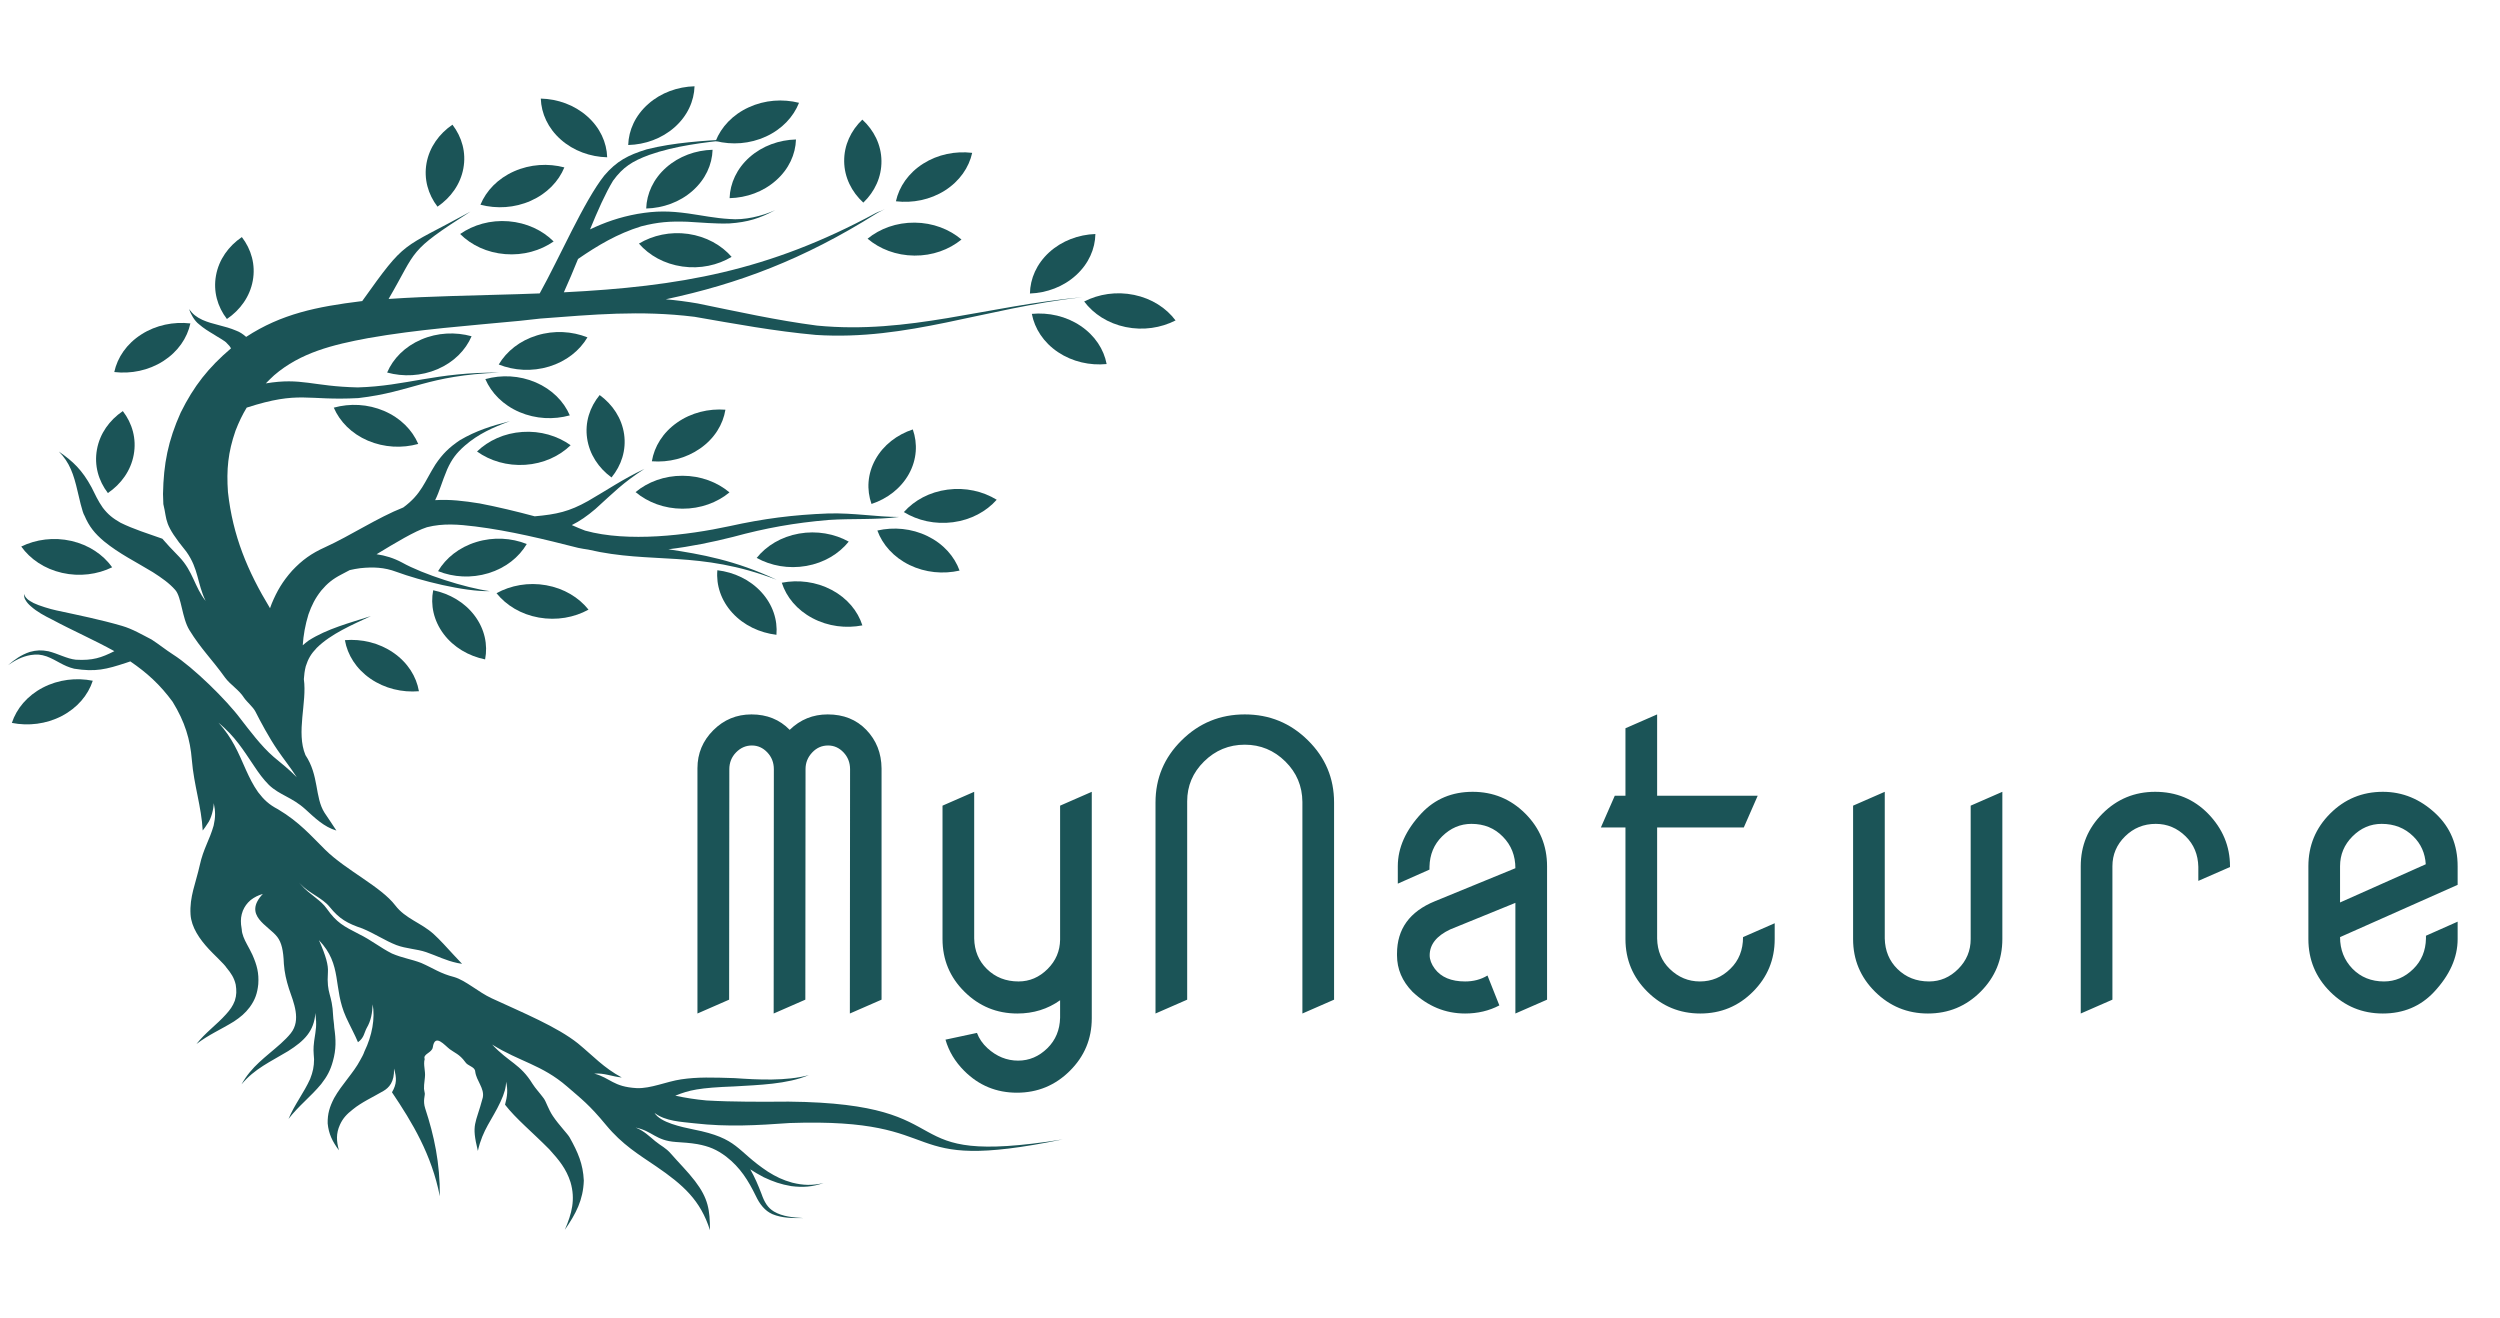<svg width="148" height="78" viewBox="0 0 148 78" fill="none" xmlns="http://www.w3.org/2000/svg">
<path d="M41.289 60V45.48C41.289 44.605 41.602 43.855 42.227 43.23C42.852 42.605 43.605 42.293 44.488 42.293C45.402 42.293 46.156 42.598 46.75 43.207C47.375 42.598 48.125 42.293 49 42.293C49.938 42.293 50.699 42.598 51.285 43.207C51.879 43.824 52.18 44.586 52.188 45.492V59.18L50.312 60L50.324 45.539C50.324 45.148 50.195 44.816 49.938 44.543C49.68 44.27 49.375 44.133 49.023 44.133C48.656 44.133 48.344 44.27 48.086 44.543C47.82 44.824 47.688 45.152 47.688 45.527V45.539L47.676 59.18L45.801 60L45.812 45.539C45.812 45.148 45.684 44.816 45.426 44.543C45.168 44.27 44.863 44.133 44.512 44.133C44.152 44.133 43.84 44.27 43.574 44.543C43.309 44.816 43.176 45.148 43.176 45.539L43.164 59.18L41.289 60ZM62.758 60.246V59.215C62.023 59.738 61.18 60 60.227 60C59.008 60 57.965 59.57 57.098 58.711C56.23 57.852 55.797 56.812 55.797 55.594V47.695L57.672 46.875V55.559C57.688 56.285 57.938 56.887 58.422 57.363C58.922 57.855 59.547 58.102 60.297 58.102C60.953 58.102 61.527 57.855 62.02 57.363C62.504 56.879 62.75 56.301 62.758 55.629V55.559V47.695L64.633 46.875V60.281C64.633 61.5 64.199 62.539 63.332 63.398C62.465 64.258 61.422 64.688 60.203 64.688C58.984 64.688 57.945 64.258 57.086 63.398C56.539 62.852 56.168 62.234 55.973 61.547L57.836 61.148C57.961 61.484 58.168 61.785 58.457 62.051C58.996 62.543 59.602 62.789 60.273 62.789C60.93 62.789 61.508 62.543 62.008 62.051C62.492 61.574 62.742 60.973 62.758 60.246ZM68.406 60V47.508C68.406 46.07 68.922 44.844 69.953 43.828C70.984 42.805 72.231 42.293 73.691 42.293C75.152 42.293 76.398 42.805 77.43 43.828C78.461 44.844 78.977 46.07 78.977 47.508V59.18L77.102 60V47.473C77.094 46.535 76.758 45.738 76.094 45.082C75.422 44.418 74.621 44.086 73.691 44.086C72.754 44.086 71.949 44.418 71.277 45.082C70.613 45.738 70.281 46.523 70.281 47.438C70.281 47.453 70.281 47.465 70.281 47.473V59.18L68.406 60ZM84.637 56.555C84.637 56.812 84.738 57.078 84.941 57.352C85.316 57.852 85.914 58.102 86.734 58.102C87.234 58.102 87.676 57.984 88.059 57.75L88.762 59.52C88.152 59.84 87.477 60 86.734 60C85.562 60 84.523 59.57 83.617 58.711C83.008 58.086 82.703 57.367 82.703 56.555C82.703 56.523 82.703 56.492 82.703 56.461C82.703 55 83.449 53.965 84.941 53.355L89.711 51.398C89.711 50.656 89.465 50.035 88.973 49.535C88.481 49.027 87.859 48.773 87.109 48.773C86.453 48.773 85.875 49.02 85.375 49.512C84.891 49.988 84.641 50.59 84.625 51.316V51.48L82.75 52.312V51.281C82.75 50.188 83.219 49.141 84.156 48.141C84.953 47.297 85.961 46.875 87.18 46.875C88.398 46.875 89.438 47.305 90.297 48.164C91.156 49.023 91.586 50.062 91.586 51.281V59.18L89.711 60V53.449L85.856 55.02C85.043 55.402 84.637 55.914 84.637 56.555ZM103.188 55.477C103.188 55.477 103.812 55.203 105.062 54.656V55.594C105.062 56.812 104.633 57.852 103.773 58.711C102.914 59.57 101.875 60 100.656 60C99.438 60 98.394 59.57 97.527 58.711C96.66 57.852 96.227 56.812 96.227 55.594V48.984H94.773L95.594 47.109H96.227V43.113L98.102 42.293V47.109H104.055L103.234 48.984H98.102V55.559C98.117 56.293 98.367 56.895 98.852 57.363C99.359 57.855 99.953 58.102 100.633 58.102C101.328 58.102 101.93 57.852 102.438 57.352C102.938 56.867 103.188 56.242 103.188 55.477ZM114.203 58.102C114.859 58.102 115.434 57.855 115.926 57.363C116.418 56.871 116.664 56.281 116.664 55.594C116.664 55.578 116.664 55.566 116.664 55.559V47.695C116.664 47.695 117.289 47.422 118.539 46.875V55.594C118.539 56.812 118.109 57.852 117.25 58.711C116.391 59.57 115.352 60 114.133 60C112.914 60 111.871 59.57 111.004 58.711C110.137 57.852 109.703 56.812 109.703 55.594V47.695L111.578 46.875V55.559C111.594 56.285 111.844 56.887 112.328 57.363C112.828 57.855 113.453 58.102 114.203 58.102ZM123.18 60V51.281C123.18 50.062 123.609 49.023 124.469 48.164C125.328 47.305 126.367 46.875 127.586 46.875C128.828 46.875 129.871 47.305 130.715 48.164C131.582 49.055 132.016 50.094 132.016 51.281V51.328L130.141 52.148V51.316C130.125 50.59 129.875 49.988 129.391 49.512C128.891 49.02 128.301 48.773 127.621 48.773C126.91 48.773 126.305 49.02 125.805 49.512C125.305 50.004 125.055 50.594 125.055 51.281C125.055 51.297 125.055 51.309 125.055 51.316V59.18L123.18 60ZM141.133 58.102C141.789 58.102 142.367 57.855 142.867 57.363C143.352 56.887 143.602 56.285 143.617 55.559V55.395L145.492 54.562V55.594C145.492 56.688 145.023 57.734 144.086 58.734C143.289 59.578 142.281 60 141.062 60C139.844 60 138.805 59.57 137.945 58.711C137.086 57.852 136.656 56.812 136.656 55.594V51.281C136.656 50.062 137.086 49.023 137.945 48.164C138.805 47.305 139.844 46.875 141.062 46.875C142.234 46.875 143.277 47.305 144.191 48.164C145.059 48.977 145.492 50.016 145.492 51.281V52.383L138.531 55.477C138.531 56.219 138.777 56.844 139.27 57.352C139.762 57.852 140.383 58.102 141.133 58.102ZM140.992 48.773C140.336 48.773 139.762 49.02 139.27 49.512C138.777 50.004 138.531 50.594 138.531 51.281C138.531 51.297 138.531 51.309 138.531 51.316V53.426L143.605 51.164C143.566 50.508 143.32 49.957 142.867 49.512C142.367 49.02 141.742 48.773 140.992 48.773Z" fill="#1B5457"/>
<g filter="url(#filter0_b_13_4)">
<path d="M53.227 30.605C51.85 30.783 50.443 30.688 49.06 30.781C47.03 30.954 45.34 31.256 43.392 31.786C42.197 32.09 40.895 32.356 39.568 32.518C41.49 32.811 43.513 33.159 45.975 34.322C41.358 32.554 38.587 33.415 34.822 32.536C34.623 32.507 34.425 32.474 34.23 32.434C32.237 31.928 30.195 31.424 28.14 31.167C27.155 31.047 26.245 30.965 25.277 31.211C24.558 31.44 23.407 32.134 22.293 32.811C22.812 32.886 23.302 33.035 23.805 33.304C25.038 33.996 27.558 34.804 29.005 34.997C27.485 35.034 24.887 34.375 23.465 33.852C22.75 33.583 22.093 33.557 21.33 33.636C21.113 33.665 20.905 33.703 20.703 33.75C20.53 33.845 20.365 33.932 20.212 34.009C19.7 34.273 19.372 34.54 19.02 34.959C18.655 35.42 18.453 35.831 18.262 36.368C18.067 37 17.962 37.599 17.922 38.201C18.03 38.108 18.145 38.012 18.275 37.917C19.36 37.224 20.71 36.872 21.957 36.472C20.852 36.989 19.595 37.52 18.75 38.356C18.41 38.711 18.242 39 18.1 39.448C18.035 39.71 18.003 39.96 17.988 40.209L17.99 40.222C18.18 41.582 17.523 43.355 18.082 44.7C18.898 45.925 18.625 47.183 19.21 48.111C19.302 48.255 19.83 49.025 19.915 49.169C19.18 48.956 18.625 48.406 18.075 47.906C17.277 47.183 16.555 47.077 15.918 46.466C15.575 46.122 15.325 45.77 15.062 45.377C14.377 44.363 13.928 43.611 12.932 42.781C13.773 43.715 14.085 44.509 14.568 45.596C14.78 46.06 14.98 46.471 15.28 46.897C15.62 47.345 15.928 47.633 16.457 47.909C17.74 48.674 18.418 49.486 19.265 50.318C20.488 51.521 22.558 52.491 23.402 53.602C24 54.388 24.927 54.625 25.668 55.293C26.052 55.644 26.43 56.065 26.858 56.531C27.015 56.702 27.18 56.877 27.355 57.059C27.265 57.042 27.172 57.024 27.082 57.011C26.375 56.86 25.892 56.596 25.23 56.367C24.668 56.174 24.055 56.17 23.465 55.948C22.8 55.69 22.175 55.264 21.455 54.967C20.562 54.665 20.09 54.401 19.517 53.691C19.073 53.145 18.312 52.897 17.78 52.329C17.755 52.302 17.73 52.275 17.705 52.246C17.725 52.273 17.747 52.3 17.77 52.324C18.062 52.673 18.4 52.919 18.703 53.161C18.365 52.925 17.98 52.677 17.66 52.273C17.98 52.677 18.365 52.925 18.703 53.161C18.948 53.354 19.17 53.545 19.34 53.786C19.945 54.641 20.345 54.829 21.267 55.306C21.985 55.659 22.525 56.107 23.2 56.447C23.832 56.72 24.35 56.78 24.938 57.008C25.657 57.321 26.06 57.632 26.883 57.84C27.57 58.04 28.32 58.735 29.108 59.099C30.98 59.964 32.977 60.785 34.215 61.77C35.15 62.54 35.715 63.195 36.81 63.789C36.208 63.727 35.775 63.512 35.18 63.559C36.142 63.814 36.29 64.34 37.695 64.417C38.53 64.451 39.435 64.031 40.322 63.898C41.303 63.752 42.203 63.785 43.492 63.825C44.855 63.922 46.575 64.007 47.883 63.645C46.612 64.189 44.892 64.229 43.492 64.315C41.365 64.395 40.803 64.533 39.977 64.865C40.59 64.996 41.21 65.092 41.82 65.147C43.417 65.238 45.083 65.227 46.685 65.216C57.547 65.325 52.383 69.132 62.91 67.453C52.778 69.534 56.617 66.144 46.755 66.483C44.8 66.621 43.08 66.723 41.117 66.501C40.343 66.412 39.392 66.383 38.748 65.884C39.097 66.461 40.365 66.721 41.057 66.865C43.745 67.391 43.562 68.107 45.46 69.363C45.935 69.661 46.337 69.858 46.898 70.013C47.57 70.18 48.075 70.186 48.755 70.038C48.08 70.26 47.555 70.308 46.843 70.218C46.227 70.115 45.775 69.954 45.222 69.696C44.915 69.538 44.655 69.379 44.415 69.226C44.678 69.678 44.88 70.155 45.083 70.683C45.163 70.912 45.245 71.105 45.383 71.314C45.51 71.491 45.625 71.602 45.82 71.724C46.333 72.024 46.943 72.073 47.542 72.108C46.913 72.117 46.3 72.117 45.72 71.875C45.477 71.76 45.33 71.642 45.157 71.451C44.972 71.238 44.862 71.041 44.742 70.794C44.297 69.889 43.835 69.126 42.985 68.467C42.432 68.054 41.985 67.863 41.282 67.732C40.847 67.657 40.438 67.635 40.015 67.606C38.8 67.522 38.638 66.96 37.633 66.752C38.14 66.96 38.415 67.249 38.785 67.553C39.157 67.859 39.403 67.936 39.722 68.303C40.18 68.833 40.712 69.352 41.142 69.916C41.93 70.945 42.028 71.638 42.03 72.825C41.47 71.061 40.458 70.151 38.833 69.041C37.828 68.356 36.84 67.768 35.877 66.601C34.877 65.389 34.425 65.063 33.57 64.32C32.08 63.028 30.755 62.853 29.135 61.837C30.137 62.906 30.797 62.979 31.525 64.162C31.69 64.428 31.97 64.721 32.19 65.025C32.337 65.225 32.455 65.662 32.733 66.073C33.09 66.607 33.612 67.131 33.727 67.344C34.215 68.221 34.517 68.904 34.562 69.894C34.52 71.043 34.105 71.835 33.438 72.805C33.855 71.831 34.072 71.014 33.775 69.987C33.52 69.188 33.097 68.678 32.52 68.041C31.525 67.033 30.527 66.217 29.898 65.398C30.038 64.888 30.073 64.519 29.96 64.036C29.96 64.355 29.863 64.732 29.622 65.243C29.137 66.288 28.573 66.865 28.29 68.134C27.892 66.496 28.155 66.596 28.582 64.972C28.692 64.428 28.2 63.989 28.133 63.437C28.115 63.137 27.688 63.121 27.53 62.857C27.21 62.414 26.895 62.316 26.628 62.114C26.323 61.886 25.747 61.149 25.622 61.999C25.575 62.331 25.02 62.394 25.142 62.695C25.045 63.026 25.2 63.406 25.155 63.774C25.055 64.582 25.115 64.466 25.148 64.73C25.165 64.865 25.025 65.167 25.172 65.62C25.7 67.226 26.052 68.844 26.038 70.819C25.552 68.351 24.415 66.461 23.205 64.664C23.497 64.164 23.488 63.814 23.325 63.257C23.36 64.062 23.015 64.402 22.695 64.588C22.08 64.948 21.398 65.258 20.89 65.675C20.535 65.953 20.305 66.19 20.125 66.583C19.887 67.109 19.915 67.553 20.065 68.099C19.675 67.568 19.46 67.138 19.398 66.505C19.387 65.933 19.515 65.52 19.782 65.003C20.242 64.184 20.93 63.514 21.32 62.769C21.42 62.591 21.515 62.427 21.575 62.245C22.035 61.304 22.212 60.272 22.062 59.456C22.038 59.964 21.973 60.412 21.703 60.869C21.56 61.14 21.552 61.444 21.192 61.699C21.025 61.291 20.7 60.687 20.49 60.226C19.692 58.468 20.295 57.126 18.88 55.657C19.302 56.6 19.44 57.142 19.413 57.543C19.323 58.919 19.665 58.775 19.723 60.164C19.73 60.354 19.777 60.572 19.788 60.838C19.892 61.553 19.905 62.121 19.707 62.824C19.562 63.357 19.367 63.725 19.015 64.175C18.398 64.923 17.683 65.458 17.08 66.241C17.422 65.411 17.99 64.697 18.36 63.874C18.523 63.459 18.59 63.148 18.593 62.709C18.56 62.227 18.538 62.125 18.598 61.63C18.707 60.88 18.76 60.763 18.672 59.968C18.59 61.042 18.032 61.61 17.052 62.229C15.998 62.866 15.08 63.259 14.297 64.195C14.89 63.126 15.703 62.602 16.62 61.783C16.848 61.575 17.043 61.384 17.215 61.169C17.84 60.383 17.387 59.354 17.105 58.528C16.945 58.02 16.845 57.587 16.805 57.059C16.775 56.256 16.668 55.799 16.415 55.466C15.893 54.783 14.357 54.201 15.562 52.919C15.273 53.008 15.065 53.108 14.832 53.289C14.613 53.483 14.488 53.658 14.377 53.915C14.27 54.201 14.245 54.432 14.27 54.734C14.28 54.836 14.293 54.931 14.312 55.025C14.318 55.289 14.463 55.615 14.617 55.897C14.73 56.101 14.842 56.312 14.945 56.529C15.213 57.139 15.335 57.605 15.29 58.262C15.235 58.79 15.113 59.172 14.787 59.622C14.51 59.988 14.242 60.21 13.848 60.472C13.078 60.949 12.357 61.249 11.63 61.806C12.148 61.138 12.832 60.663 13.383 60.044C13.62 59.78 13.78 59.565 13.902 59.241C14.01 58.901 14.008 58.639 13.955 58.293C13.86 57.88 13.68 57.614 13.402 57.279C13.322 57.119 12.547 56.396 12.37 56.194C11.82 55.602 11.328 54.898 11.28 54.137C11.215 53.087 11.588 52.293 11.825 51.224C12.047 50.221 12.402 49.744 12.648 48.872C12.758 48.388 12.76 48.031 12.655 47.545C12.645 47.891 12.51 48.472 12.285 48.761C12.193 48.909 12.1 49.042 12 49.167C11.925 47.751 11.477 46.473 11.357 44.984C11.26 43.773 10.953 42.743 10.22 41.547C9.473 40.526 8.7 39.83 7.715 39.155C7.625 39.184 7.54 39.213 7.458 39.242C6.295 39.623 5.66 39.79 4.393 39.588C3.728 39.428 3.373 39.088 2.76 38.858C2.423 38.745 2.178 38.722 1.823 38.778C1.295 38.867 0.898 39.091 0.478 39.375C0.878 39.037 1.243 38.771 1.765 38.594C2.165 38.485 2.455 38.476 2.863 38.554C3.42 38.689 3.973 39.004 4.488 39.055C5.483 39.113 6 38.938 6.77 38.549C5.55 37.872 4.303 37.333 3.085 36.679C2.63 36.452 2.2 36.226 1.83 35.895C1.695 35.778 1.593 35.669 1.508 35.518C1.445 35.443 1.415 35.256 1.42 35.161C1.46 35.283 1.518 35.361 1.61 35.454C1.65 35.511 1.92 35.667 1.993 35.702C2.288 35.851 3.005 36.068 3.335 36.135C4.64 36.417 5.943 36.679 7.218 37.051C7.845 37.233 8.403 37.568 8.975 37.861C9.415 38.145 9.808 38.467 10.242 38.745C11.425 39.494 13.415 41.44 14.26 42.581C14.735 43.189 15.463 44.174 16.192 44.8C16.718 45.248 17.058 45.492 17.57 46.014C17.195 45.432 16.795 44.94 16.418 44.385C15.925 43.666 15.415 42.707 15.123 42.13C14.977 41.844 14.62 41.562 14.447 41.309C14.145 40.828 13.645 40.551 13.32 40.109C12.547 39.026 11.908 38.432 11.213 37.302C10.768 36.577 10.752 35.352 10.375 34.926C10.023 34.522 9.568 34.207 9.05 33.874C8.05 33.264 7.065 32.787 6.163 32.05C5.6 31.575 5.278 31.171 5.003 30.528C4.88 30.364 4.655 29.35 4.595 29.092C4.363 28.085 4.125 27.375 3.483 26.731C4.318 27.308 4.863 27.819 5.42 28.85C5.628 29.27 5.808 29.662 6.085 30.055C6.393 30.457 6.673 30.681 7.133 30.945C7.89 31.32 8.775 31.597 9.61 31.892C9.845 32.168 10.158 32.505 10.61 32.966C11.44 33.838 11.505 34.73 12.172 35.574C11.665 34.524 11.768 33.694 11.033 32.66C9.66 30.976 9.92 30.863 9.67 29.844C9.66 29.647 9.655 29.445 9.65 29.241C9.685 27.45 9.948 26.097 10.697 24.426C11.477 22.848 12.34 21.761 13.675 20.623C13.62 20.516 13.543 20.423 13.43 20.319C13.357 20.197 12.797 19.901 12.658 19.799C12.33 19.604 12.055 19.436 11.773 19.189C11.52 19.001 11.277 18.575 11.193 18.297C11.412 18.599 11.625 18.768 11.982 18.936C12.305 19.08 12.6 19.156 12.943 19.245C13.318 19.342 13.64 19.427 13.995 19.58C14.188 19.648 14.395 19.786 14.572 19.944C16.665 18.577 18.765 18.155 21.383 17.831L21.442 17.825C24.09 14.119 23.655 14.827 27.852 12.526C24.095 14.929 24.73 14.745 23.005 17.698C25.538 17.525 28.08 17.498 30.622 17.416C31.073 17.401 31.512 17.385 31.95 17.37C33.108 15.29 34.583 11.884 35.778 10.387C36.502 9.544 37.165 9.184 38.29 8.84C39.907 8.434 41.625 8.334 43.295 8.239C43.297 8.239 43.33 8.234 43.33 8.234C43.367 8.232 43.532 8.194 43.583 8.186C43.5 8.206 43.417 8.23 43.335 8.252C43.33 8.252 43.295 8.257 43.295 8.259C41.653 8.436 39.975 8.627 38.428 9.173C37.438 9.539 36.88 9.892 36.295 10.695C35.835 11.45 35.383 12.475 34.93 13.58C35.797 13.165 36.675 12.856 37.737 12.663C38.855 12.473 39.625 12.484 40.74 12.637C41.568 12.754 42.343 12.918 43.185 12.965C44.075 13.047 45.102 12.796 45.89 12.441C44.962 12.934 44.265 13.152 43.188 13.227C42.325 13.258 41.538 13.169 40.685 13.127C39.655 13.092 38.953 13.143 37.955 13.4C36.55 13.835 35.388 14.527 34.22 15.331C33.945 16.007 33.665 16.68 33.38 17.305C40.218 16.961 45.465 16.061 51.843 12.614C52.057 12.495 52.125 12.535 52.375 12.368C52.165 12.521 52.062 12.526 51.87 12.65C47.55 15.368 43.693 16.804 39.413 17.718C40.03 17.773 40.657 17.853 41.3 17.964C43.655 18.446 45.98 18.965 48.373 19.276C53.797 19.799 58.3 18.128 64.08 17.592C58.19 18.262 53.74 20.177 48.303 19.828C45.862 19.608 43.515 19.171 41.112 18.754C37.892 18.357 35.093 18.626 31.992 18.859C31.587 18.905 31.177 18.95 30.76 18.994C27.765 19.282 24.75 19.495 21.793 20.017C19.703 20.407 17.795 20.869 16.227 22.218C16.052 22.38 15.887 22.54 15.735 22.697C17.87 22.342 18.465 22.873 21.177 22.935C24.085 22.853 25.727 22.032 29.587 22.056C25.218 22.229 24.462 23.188 21.215 23.567C18.125 23.736 17.765 23.112 14.605 24.131C14.355 24.541 14.14 24.987 13.943 25.497C13.498 26.778 13.402 27.801 13.495 29.132C13.783 31.726 14.648 33.796 15.985 36.006C16.017 35.915 16.052 35.824 16.087 35.731C16.4 34.979 16.73 34.42 17.293 33.785C17.885 33.155 18.43 32.762 19.258 32.389C20.735 31.717 22.355 30.643 23.875 30.042C24.957 29.245 25.122 28.535 25.782 27.488C26.205 26.869 26.578 26.494 27.233 26.055C28.185 25.497 29.098 25.209 30.19 24.932C29.177 25.305 28.325 25.686 27.532 26.37C27.012 26.824 26.745 27.188 26.475 27.783C26.155 28.538 26.025 29.079 25.76 29.609C26.64 29.554 27.46 29.654 28.4 29.804C29.49 30.015 30.578 30.277 31.655 30.566C32.96 30.448 33.697 30.286 34.812 29.66C36.005 28.972 36.847 28.38 38.15 27.759C36.865 28.584 36.315 29.17 35.25 30.131C34.755 30.552 34.318 30.854 33.85 31.085C34.115 31.205 34.38 31.313 34.64 31.413C37.172 32.117 40.672 31.691 43.185 31.149C45.203 30.703 46.953 30.475 49.032 30.397C50.583 30.357 51.822 30.601 53.227 30.605Z" fill="#1B5457"/>
<path fill-rule="evenodd" clip-rule="evenodd" d="M47.122 8.257C47.095 9.137 46.7 10.012 45.937 10.684C45.177 11.359 44.19 11.707 43.192 11.731C43.222 10.851 43.617 9.978 44.377 9.304C45.14 8.632 46.125 8.283 47.122 8.257Z" fill="#1B5457"/>
<path fill-rule="evenodd" clip-rule="evenodd" d="M51.36 14.13C52.08 14.742 53.053 15.122 54.13 15.131C55.205 15.142 56.185 14.778 56.92 14.179C56.2 13.569 55.225 13.189 54.153 13.18C53.075 13.169 52.093 13.533 51.36 14.13Z" fill="#1B5457"/>
<path fill-rule="evenodd" clip-rule="evenodd" d="M51.05 7.081C51.742 7.715 52.172 8.576 52.182 9.528C52.193 10.478 51.785 11.348 51.108 11.995C50.415 11.359 49.985 10.498 49.975 9.548C49.965 8.596 50.375 7.728 51.05 7.081Z" fill="#1B5457"/>
<path fill-rule="evenodd" clip-rule="evenodd" d="M57.553 9.049C56.563 8.931 55.525 9.135 54.65 9.69C53.778 10.245 53.228 11.05 53.038 11.916C54.025 12.033 55.065 11.831 55.94 11.277C56.813 10.72 57.363 9.914 57.553 9.049Z" fill="#1B5457"/>
<path fill-rule="evenodd" clip-rule="evenodd" d="M32.015 5.836C32.045 6.717 32.44 7.591 33.2 8.263C33.96 8.936 34.95 9.286 35.945 9.311C35.917 8.43 35.522 7.555 34.76 6.883C34 6.211 33.012 5.86 32.015 5.836Z" fill="#1B5457"/>
<path fill-rule="evenodd" clip-rule="evenodd" d="M41.117 5.108C41.09 5.989 40.695 6.863 39.935 7.535C39.172 8.21 38.185 8.558 37.19 8.585C37.217 7.702 37.612 6.83 38.375 6.157C39.135 5.483 40.122 5.135 41.117 5.108Z" fill="#1B5457"/>
<path fill-rule="evenodd" clip-rule="evenodd" d="M47.302 6.086C46.972 6.919 46.297 7.646 45.342 8.084C44.387 8.523 43.327 8.592 42.367 8.35C42.697 7.518 43.372 6.79 44.327 6.353C45.282 5.913 46.342 5.845 47.302 6.086Z" fill="#1B5457"/>
<path fill-rule="evenodd" clip-rule="evenodd" d="M42.185 8.867C42.157 9.75 41.762 10.624 41 11.296C40.24 11.969 39.252 12.317 38.255 12.344C38.285 11.463 38.677 10.589 39.44 9.916C40.2 9.244 41.187 8.893 42.185 8.867Z" fill="#1B5457"/>
<path fill-rule="evenodd" clip-rule="evenodd" d="M51.94 31.407C52.245 32.245 52.9 32.986 53.842 33.448C54.782 33.905 55.842 33.998 56.807 33.779C56.502 32.94 55.85 32.196 54.907 31.737C53.965 31.278 52.905 31.187 51.94 31.407Z" fill="#1B5457"/>
<path fill-rule="evenodd" clip-rule="evenodd" d="M51.593 29.835C51.298 28.992 51.35 28.054 51.825 27.199C52.298 26.345 53.105 25.733 54.038 25.422C54.333 26.263 54.28 27.204 53.808 28.058C53.333 28.912 52.525 29.527 51.593 29.835Z" fill="#1B5457"/>
<path fill-rule="evenodd" clip-rule="evenodd" d="M53.508 30.315C54.125 29.622 55.03 29.125 56.093 28.986C57.158 28.844 58.185 29.083 59.005 29.585C58.39 30.279 57.485 30.774 56.42 30.916C55.358 31.056 54.328 30.819 53.508 30.315Z" fill="#1B5457"/>
<path fill-rule="evenodd" clip-rule="evenodd" d="M64.183 17.849C64.733 18.583 65.588 19.143 66.635 19.36C67.683 19.578 68.73 19.411 69.593 18.97C69.043 18.235 68.188 17.676 67.14 17.458C66.093 17.241 65.045 17.405 64.183 17.849Z" fill="#1B5457"/>
<path fill-rule="evenodd" clip-rule="evenodd" d="M65.513 21.552C65.35 20.685 64.823 19.866 63.968 19.291C63.11 18.714 62.078 18.488 61.085 18.581C61.25 19.451 61.775 20.27 62.633 20.847C63.49 21.419 64.522 21.648 65.513 21.552Z" fill="#1B5457"/>
<path fill-rule="evenodd" clip-rule="evenodd" d="M60.972 17.376C60.987 16.495 61.367 15.617 62.117 14.933C62.867 14.252 63.85 13.89 64.847 13.853C64.832 14.734 64.45 15.612 63.7 16.294C62.952 16.977 61.967 17.339 60.972 17.376Z" fill="#1B5457"/>
<path fill-rule="evenodd" clip-rule="evenodd" d="M36.202 28.265C35.432 27.703 34.895 26.893 34.757 25.95C34.62 25.005 34.912 24.102 35.5 23.387C36.27 23.949 36.81 24.759 36.947 25.702C37.082 26.647 36.79 27.55 36.202 28.265Z" fill="#1B5457"/>
<path fill-rule="evenodd" clip-rule="evenodd" d="M37.625 29.132C38.347 29.738 39.325 30.113 40.4 30.115C41.477 30.119 42.458 29.751 43.185 29.15C42.462 28.542 41.485 28.167 40.41 28.165C39.333 28.16 38.352 28.529 37.625 29.132Z" fill="#1B5457"/>
<path fill-rule="evenodd" clip-rule="evenodd" d="M38.59 27.308C38.735 26.436 39.24 25.608 40.083 25.018C40.925 24.426 41.953 24.18 42.945 24.255C42.803 25.129 42.298 25.957 41.453 26.547C40.61 27.137 39.585 27.386 38.59 27.308Z" fill="#1B5457"/>
<path fill-rule="evenodd" clip-rule="evenodd" d="M26.785 7.382C25.995 7.919 25.425 8.714 25.252 9.652C25.082 10.593 25.34 11.505 25.9 12.235C26.692 11.696 27.262 10.902 27.432 9.963C27.605 9.024 27.345 8.112 26.785 7.382Z" fill="#1B5457"/>
<path fill-rule="evenodd" clip-rule="evenodd" d="M27.24 13.853C28.023 13.307 29.035 13.014 30.108 13.1C31.177 13.187 32.115 13.633 32.775 14.294C31.992 14.838 30.98 15.131 29.907 15.044C28.837 14.96 27.9 14.512 27.24 13.853Z" fill="#1B5457"/>
<path fill-rule="evenodd" clip-rule="evenodd" d="M28.442 12.12C28.785 11.29 29.47 10.571 30.432 10.143C31.392 9.717 32.455 9.659 33.41 9.91C33.07 10.739 32.385 11.459 31.422 11.887C30.462 12.315 29.4 12.37 28.442 12.12Z" fill="#1B5457"/>
<path fill-rule="evenodd" clip-rule="evenodd" d="M42.468 33.758C42.39 34.637 42.682 35.543 43.358 36.284C44.035 37.023 44.977 37.46 45.965 37.58C46.04 36.699 45.75 35.793 45.072 35.054C44.398 34.316 43.455 33.876 42.468 33.758Z" fill="#1B5457"/>
<path fill-rule="evenodd" clip-rule="evenodd" d="M44.795 33.029C45.64 33.495 46.68 33.69 47.737 33.503C48.79 33.317 49.667 32.782 50.245 32.063C49.4 31.597 48.36 31.402 47.302 31.588C46.25 31.775 45.372 32.307 44.795 33.029Z" fill="#1B5457"/>
<path fill-rule="evenodd" clip-rule="evenodd" d="M46.282 34.497C46.553 35.347 47.178 36.108 48.102 36.596C49.025 37.087 50.08 37.211 51.053 37.023C50.782 36.173 50.157 35.412 49.235 34.923C48.31 34.433 47.258 34.309 46.282 34.497Z" fill="#1B5457"/>
<path fill-rule="evenodd" clip-rule="evenodd" d="M19.76 24.133C20.712 23.869 21.775 23.913 22.742 24.33C23.712 24.745 24.407 25.458 24.76 26.281C23.81 26.545 22.747 26.5 21.777 26.086C20.81 25.671 20.115 24.958 19.76 24.133Z" fill="#1B5457"/>
<path fill-rule="evenodd" clip-rule="evenodd" d="M22.918 22.054C23.87 22.316 24.933 22.271 25.9 21.856C26.867 21.441 27.565 20.729 27.918 19.906C26.968 19.642 25.902 19.684 24.935 20.101C23.968 20.516 23.27 21.228 22.918 22.054Z" fill="#1B5457"/>
<path fill-rule="evenodd" clip-rule="evenodd" d="M28.732 22.442C29.685 22.178 30.747 22.222 31.715 22.637C32.682 23.055 33.38 23.765 33.732 24.59C32.78 24.854 31.72 24.81 30.75 24.395C29.782 23.978 29.087 23.267 28.732 22.442Z" fill="#1B5457"/>
<path fill-rule="evenodd" clip-rule="evenodd" d="M29.525 21.579C29.987 20.798 30.772 20.166 31.79 19.855C32.807 19.542 33.867 19.611 34.777 19.972C34.315 20.753 33.53 21.388 32.512 21.699C31.495 22.009 30.432 21.941 29.525 21.579Z" fill="#1B5457"/>
<path fill-rule="evenodd" clip-rule="evenodd" d="M7.272 24.337C6.48 24.872 5.91 25.666 5.74 26.607C5.567 27.546 5.827 28.458 6.387 29.188C7.177 28.651 7.747 27.856 7.917 26.918C8.09 25.977 7.832 25.065 7.272 24.337Z" fill="#1B5457"/>
<path fill-rule="evenodd" clip-rule="evenodd" d="M1.258 32.354C2.133 31.928 3.185 31.786 4.225 32.023C5.268 32.263 6.11 32.838 6.64 33.583C5.768 34.009 4.715 34.151 3.675 33.914C2.633 33.676 1.79 33.102 1.258 32.354Z" fill="#1B5457"/>
<path fill-rule="evenodd" clip-rule="evenodd" d="M25.933 33.812C26.395 33.033 27.183 32.398 28.198 32.088C29.215 31.775 30.275 31.844 31.185 32.205C30.723 32.986 29.938 33.621 28.92 33.932C27.903 34.242 26.843 34.176 25.933 33.812Z" fill="#1B5457"/>
<path fill-rule="evenodd" clip-rule="evenodd" d="M25.645 34.943C25.475 35.811 25.668 36.739 26.262 37.531C26.855 38.323 27.745 38.838 28.718 39.037C28.887 38.17 28.695 37.244 28.1 36.45C27.508 35.658 26.615 35.143 25.645 34.943Z" fill="#1B5457"/>
<path fill-rule="evenodd" clip-rule="evenodd" d="M29.393 35.117C29.968 35.835 30.843 36.372 31.898 36.559C32.953 36.747 33.993 36.557 34.84 36.091C34.265 35.37 33.39 34.835 32.335 34.646C31.28 34.458 30.24 34.651 29.393 35.117Z" fill="#1B5457"/>
<path fill-rule="evenodd" clip-rule="evenodd" d="M28.24 26.729C29.015 27.284 30.023 27.588 31.095 27.517C32.167 27.446 33.11 27.009 33.782 26.358C33.008 25.804 32 25.497 30.927 25.571C29.855 25.642 28.913 26.079 28.24 26.729Z" fill="#1B5457"/>
<path fill-rule="evenodd" clip-rule="evenodd" d="M37.825 14.421C38.432 15.12 39.33 15.626 40.392 15.777C41.455 15.93 42.487 15.701 43.312 15.206C42.705 14.507 41.807 14.004 40.745 13.848C39.682 13.697 38.65 13.926 37.825 14.421Z" fill="#1B5457"/>
<path fill-rule="evenodd" clip-rule="evenodd" d="M0.702 42.796C0.98 41.949 1.61 41.19 2.537 40.706C3.462 40.224 4.52 40.105 5.492 40.3C5.215 41.148 4.585 41.904 3.657 42.388C2.732 42.869 1.675 42.989 0.702 42.796Z" fill="#1B5457"/>
<path fill-rule="evenodd" clip-rule="evenodd" d="M20.418 37.897C20.57 38.769 21.082 39.592 21.93 40.178C22.777 40.764 23.808 41.003 24.8 40.921C24.65 40.049 24.137 39.226 23.288 38.64C22.44 38.054 21.41 37.815 20.418 37.897Z" fill="#1B5457"/>
<path fill-rule="evenodd" clip-rule="evenodd" d="M14.318 14.035C13.528 14.572 12.958 15.366 12.788 16.305C12.615 17.243 12.873 18.157 13.433 18.885C14.225 18.348 14.795 17.554 14.965 16.615C15.138 15.677 14.878 14.765 14.318 14.035Z" fill="#1B5457"/>
<path fill-rule="evenodd" clip-rule="evenodd" d="M6.765 22.025C7.752 22.14 8.79 21.936 9.662 21.379C10.535 20.82 11.082 20.015 11.27 19.147C10.282 19.034 9.242 19.238 8.37 19.797C7.497 20.354 6.952 21.16 6.765 22.025Z" fill="#1B5457"/>
</g>
<defs>
<filter id="filter0_b_13_4" x="-9" y="-9" width="96" height="96" filterUnits="userSpaceOnUse" color-interpolation-filters="sRGB">
<feFlood flood-opacity="0" result="BackgroundImageFix"/>
<feGaussianBlur in="BackgroundImageFix" stdDeviation="4.5"/>
<feComposite in2="SourceAlpha" operator="in" result="effect1_backgroundBlur_13_4"/>
<feBlend mode="normal" in="SourceGraphic" in2="effect1_backgroundBlur_13_4" result="shape"/>
</filter>
</defs>
</svg>

